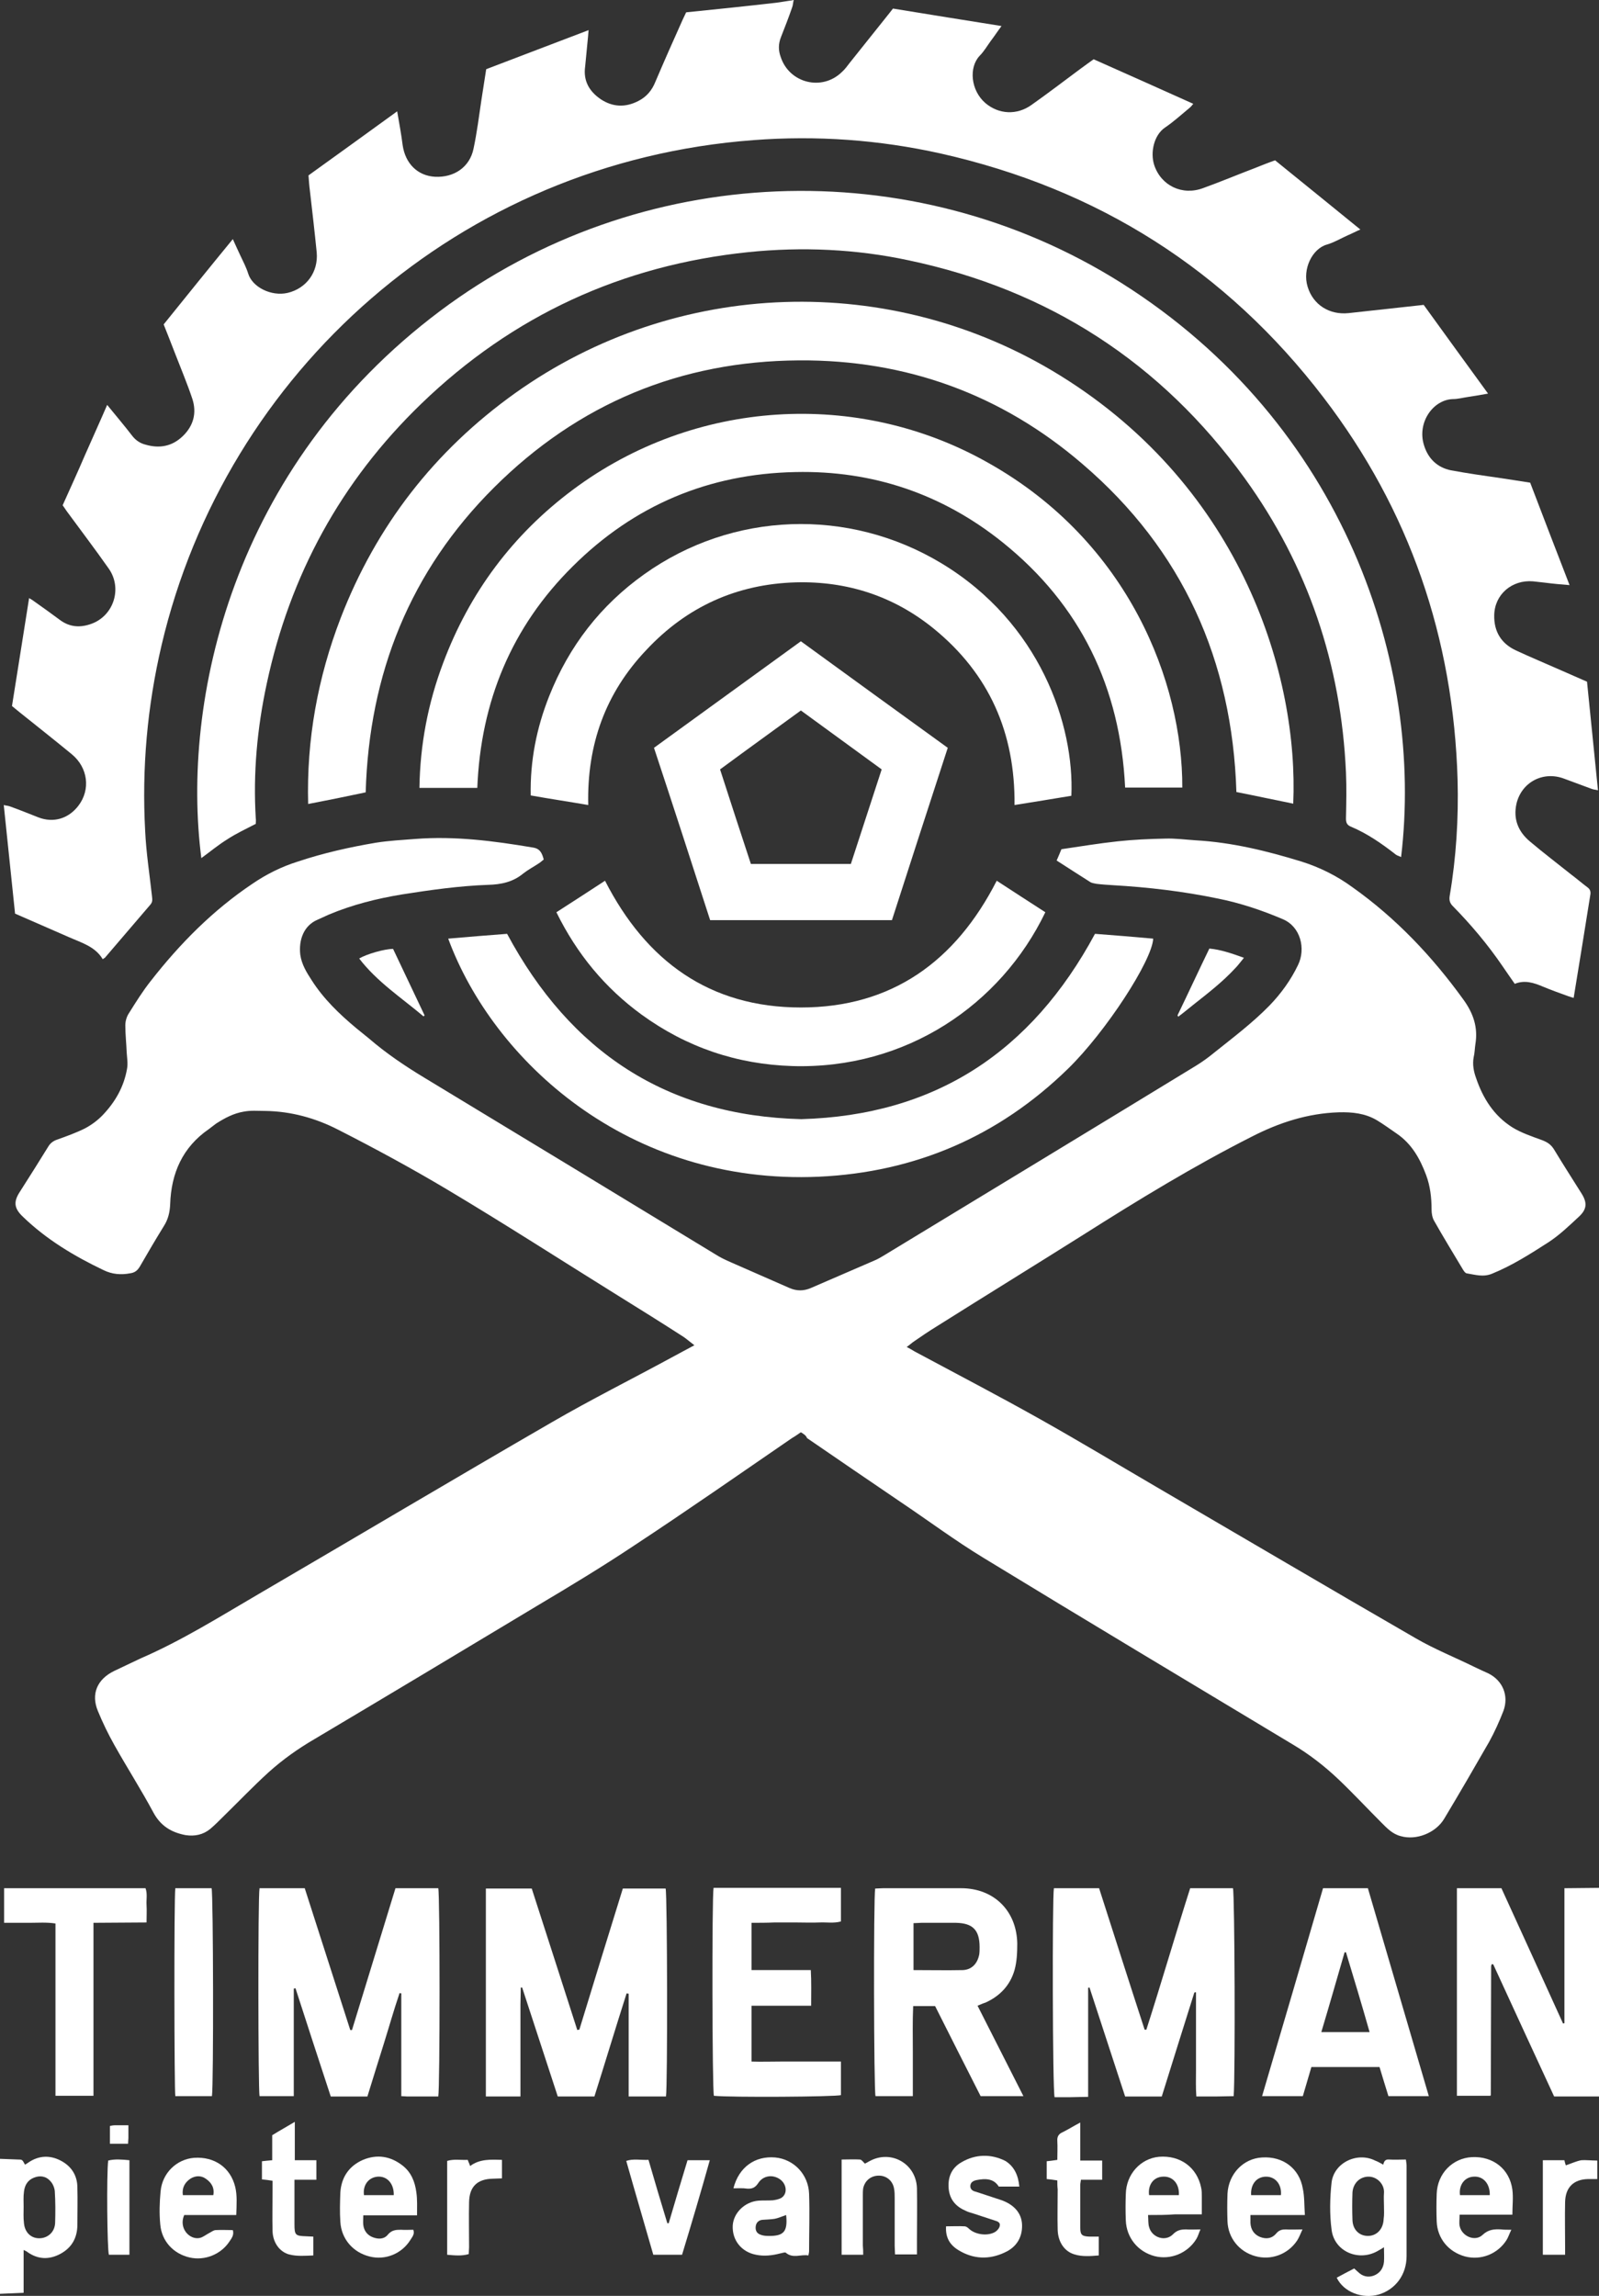 <?xml version="1.0" encoding="utf-8"?>
<!-- Generator: Adobe Illustrator 18.0.0, SVG Export Plug-In . SVG Version: 6.00 Build 0)  -->
<!DOCTYPE svg PUBLIC "-//W3C//DTD SVG 1.1//EN" "http://www.w3.org/Graphics/SVG/1.1/DTD/svg11.dtd">
<svg version="1.1" id="Layer_1" xmlns="http://www.w3.org/2000/svg" xmlns:xlink="http://www.w3.org/1999/xlink" x="0px" y="0px"
	 viewBox="0 0 467 670.2" enable-background="new 0 0 467 670.2" xml:space="preserve">
<rect x="0" y="0" width="467" height="670.2" fill="#333333" stroke="none"/>
<path fill="#FFFFFF" d="M231.8,0c-0.2,0.8-0.2,1.6-0.5,2.3c-1,2.9-2.1,5.7-3.2,8.5c-0.8,2-0.8,3.9-0.1,5.8
	c2.5,7.7,12.1,10.1,17.9,4.4c0.9-0.8,1.6-1.8,2.3-2.7c3.8-4.8,7.7-9.6,11.5-14.4c0.4-0.5,0.8-1,1.1-1.4c10.5,1.7,20.9,3.4,31.7,5.1
	c-1.2,1.6-2.1,3-3.1,4.3c-1.1,1.5-2,3.1-3.3,4.4c-3.2,3.4-2.6,10.1,1.7,13.8c3.9,3.3,9.2,3.6,13.5,0.5c4.8-3.4,9.4-6.9,14.1-10.4
	c1.4-1,2.7-2,4-2.9c9.7,4.3,19.3,8.6,29.1,13c-0.4,0.5-0.7,0.9-1.1,1.2c-2.3,1.9-4.6,4-7.1,5.7c-3.3,2.2-4.4,7.3-3.2,11
	c2,6,8.2,9,14.3,6.7c5-1.8,10-3.9,15-5.8c2-0.8,4-1.6,6-2.3c8.3,6.7,16.4,13.3,24.9,20.2c-1.4,0.6-2.5,1.2-3.7,1.7
	c-2,0.9-4,2.1-6.1,2.7c-4.2,1.2-7.2,7.1-5.6,12.3c1.6,5.3,6.4,8.3,12,7.7c7.3-0.8,14.6-1.6,21.9-2.4c6.2,8.6,12.4,17.1,18.8,25.9
	c-2.2,0.4-4.1,0.7-6,1c-1.4,0.2-2.8,0.6-4.3,0.6c-5.8,0.2-10.5,6.9-8.4,13.5c1.2,3.9,3.9,6.5,7.9,7.3c4.9,0.9,9.8,1.6,14.7,2.3
	c2.8,0.4,5.7,0.9,8.4,1.3c3.8,10,7.6,19.8,11.5,29.9c-2.6-0.2-4.8-0.4-7.1-0.7c-1.2-0.1-2.4-0.3-3.6-0.4c-6.1-0.5-11.2,3.8-11.3,9.9
	c-0.1,4.7,2,8.2,6.2,10.2c4.5,2.1,9.1,4,13.6,6c2.5,1.1,5,2.2,7.3,3.2c1.1,10.6,2.1,21,3.2,31.7c-0.8-0.2-1.3-0.2-1.8-0.4
	c-2.7-1-5.4-2-8.1-3c-6.1-2.3-12.4,1-13.9,7.3c-1,4.5,0.5,8.2,4,11.1c3.9,3.3,8,6.4,12,9.6c1.6,1.2,3.1,2.5,4.7,3.7
	c0.7,0.5,1,1.1,0.9,2c-1.6,10-3.2,20-4.9,30.3c-0.6-0.2-1.1-0.3-1.6-0.5c-2.5-0.9-5-1.8-7.4-2.8c-2.6-1.1-5.3-2-8.2-0.8
	c-1.3-1.8-2.4-3.5-3.6-5.2c-4.3-6.3-9.2-12.1-14.5-17.5c-0.9-0.9-1.1-1.8-0.9-3c1.9-11.2,2.6-22.6,2.3-33.9
	c-1.2-41.3-14-78.7-39.1-111.5c-28.5-37.3-66-61-111.9-71.3c-18-4-36.2-5.3-54.6-3.9c-86,6.4-154.2,67.8-172.9,147.4
	c-4.2,17.9-5.8,36-4.8,54.3c0.3,6.4,1.3,12.7,2,19.1c0.1,0.9,0.2,1.6-0.5,2.4c-4.4,5.1-8.7,10.2-13.1,15.3c-0.1,0.2-0.4,0.3-0.8,0.6
	c-2.2-3.7-6.2-4.8-9.8-6.4c-5.3-2.3-10.5-4.6-15.8-6.9c-1.1-10.5-2.2-21-3.3-31.7c0.7,0.2,1.3,0.2,1.8,0.4c2.8,1,5.5,2.1,8.3,3.2
	c4.4,1.7,8.8,0.4,11.7-3.4c3.6-4.7,2.8-11.1-1.9-15c-5.1-4.2-10.2-8.2-15.3-12.3c-0.7-0.6-1.5-1.2-2.2-1.8c1.7-10.5,3.3-20.9,5-31.5
	c0.7,0.4,1.2,0.7,1.7,1.1c2.4,1.7,4.8,3.4,7.2,5.2c2.9,2.2,6,2.4,9.3,1.2c6.6-2.4,9.1-10.5,5-16.2c-4-5.7-8.2-11.2-12.3-16.8
	c-0.4-0.6-0.8-1.2-1.1-1.6c2.2-4.9,4.4-9.7,6.5-14.6c2.1-4.8,4.3-9.6,6.5-14.7c2.6,3.2,5,6,7.3,9c1,1.3,2.3,2.2,3.9,2.6
	c4.1,1.2,7.8,0.5,10.9-2.5c3.1-3,4.1-6.7,2.8-10.8c-1.5-4.5-3.4-9-5.1-13.4c-1.1-2.8-2.2-5.7-3.3-8.4c6.7-8.3,13.3-16.5,20.2-24.9
	c0.8,1.8,1.5,3.3,2.2,4.8c0.8,1.7,1.7,3.4,2.3,5.3c1.2,3.9,6.7,6.7,11.5,5.6c5.5-1.3,9-6.1,8.5-11.8c-0.6-6-1.3-12.1-2-18.1
	c-0.2-1.5-0.3-3-0.4-4.4c8.6-6.2,17.1-12.3,25.9-18.7c0.6,3.5,1.2,6.7,1.6,9.9c0.8,5.4,4.4,8.9,9.4,9.2c5.6,0.3,10.2-2.8,11.3-8.2
	c1-4.7,1.6-9.5,2.3-14.2c0.5-3,0.9-6,1.4-9c9.9-3.8,19.7-7.5,29.9-11.4c-0.2,2.7-0.5,5.1-0.7,7.5c-0.1,1-0.2,2.1-0.3,3.1
	c-0.6,4.2,1.2,7.3,4.6,9.6c3.5,2.3,7.2,2.4,10.9,0.5c2.4-1.2,4-3.1,5-5.6c2.6-6.1,5.3-12.2,8-18.2c0.3-0.7,0.7-1.4,1-2.1
	c8.9-0.9,17.6-1.8,26.3-2.8c1.6-0.2,3.1-0.5,4.7-0.7C231.5,0,231.7,0,231.8,0z"/>
<path fill="#FFFFFF" d="M467,612c-4.3,0-8.6,0-13.1,0c-6-12.9-11.9-25.8-17.8-38.6c-0.2,0-0.3,0-0.4,0c-0.1,0-0.1,0.1-0.1,0.1
	c0,0.2-0.1,0.3-0.1,0.5c0,12.5-0.1,24.9-0.1,37.4c0,0.1,0,0.2-0.1,0.4c-3.2,0-6.4,0-9.8,0c0-20.2,0-40.3,0-60.6c4.3,0,8.5,0,13,0
	c6,13.1,12,26.3,18,39.5c0.1,0,0.3-0.1,0.4-0.1c0-13,0-26.1,0-39.4c3.5,0,6.9-0.1,10.2-0.1C467,571.4,467,591.7,467,612z"/>
<path fill="#FFFFFF" d="M0,630.2c1.8,0.1,3.5,0.1,5.3,0.2c1.2,0,1.2,0,2,1.5c0.4-0.2,0.8-0.5,1.1-0.7c3-2,6.2-2.1,9.3-0.5
	c3.1,1.6,4.9,4.3,4.9,7.9c0.1,3.6,0,7.2,0,10.8c0,3.8-1.6,6.7-4.9,8.5c-3.3,1.8-6.6,1.7-9.7-0.5c-0.2-0.2-0.5-0.3-1.1-0.6
	c0,4.3,0,8.3,0,12.5c-2.5,0.1-4.7,0.2-6.9,0.3C0,656.5,0,643.4,0,630.2z M6.9,644.2C6.9,644.2,6.9,644.2,6.9,644.2
	c0,1.6-0.1,3.2,0.1,4.8c0.3,3.1,2.6,4.8,5.4,4.3c2-0.4,3.6-2,3.7-4.4c0.1-3.1,0.1-6.2-0.1-9.3c-0.1-1-0.6-2.2-1.3-2.9
	c-1.3-1.5-3.1-1.7-4.8-1c-1.8,0.7-2.7,2.2-2.9,4.1C6.8,641.2,6.9,642.7,6.9,644.2z"/>
<path fill="#FFFFFF" d="M233.9,418.1c-0.9,0.6-1.7,1.2-2.6,1.7c-15.3,10.5-30.5,21.1-46,31.3c-9.3,6.2-18.9,12-28.5,17.7
	c-21.6,13-43.3,26-65,38.9c-4.8,2.8-9.3,6-13.4,9.7c-4.5,4.1-8.7,8.5-13,12.7c-1.3,1.3-2.6,2.6-4,3.8c-2.1,1.7-4.5,2.2-7.2,1.8
	c-4.2-0.8-7.3-2.7-9.4-6.6c-3.6-6.7-7.7-13.1-11.4-19.7c-1.8-3.2-3.4-6.5-4.8-9.9c-2.1-5-0.2-9.3,4.7-11.7c2.6-1.2,5.2-2.5,7.8-3.7
	c12-5.2,23-12.1,34.3-18.7c28.6-16.7,57.2-33.7,85.9-50.3c11.4-6.6,23.2-12.5,34.8-18.8c2.1-1.1,4.2-2.3,6.7-3.6
	c-1.2-0.9-2.1-1.7-3.1-2.4c-6.5-4.2-13.1-8.3-19.7-12.4c-16.4-10.2-32.7-20.7-49.3-30.6c-10.4-6.2-21.1-12-31.9-17.5
	c-6.6-3.4-13.8-5.4-21.4-5.5c-2.1,0-4.1-0.2-6.2,0.2c-3,0.5-5.6,1.9-8.1,3.5c-0.7,0.5-1.4,1.1-2.1,1.6c-7.7,5.3-11,12.9-11.3,21.9
	c-0.1,2.4-0.6,4.5-1.9,6.5c-2.4,3.9-4.7,7.8-7,11.8c-0.7,1.1-1.4,1.7-2.8,1.9c-2.7,0.5-5.2,0.3-7.7-0.9c-8.6-4.1-16.8-9-23.7-15.7
	c-2.5-2.4-2.7-4.3-0.8-7.2c2.8-4.4,5.6-8.8,8.3-13.2c0.6-1,1.4-1.6,2.5-2c2.8-1,5.6-2,8.2-3.3c1.9-1,3.8-2.4,5.3-4
	c3.6-3.8,6.1-8.2,7-13.4c0.3-1.5,0-3.2-0.1-4.8c-0.1-2.6-0.4-5.3-0.4-7.9c0-1.2,0.4-2.6,1.1-3.6c2-3.2,4-6.4,6.3-9.3
	c8.5-10.9,18.2-20.7,29.7-28.4c4.1-2.8,8.5-5,13.3-6.5c7.5-2.5,15.1-4.2,22.8-5.5c3.8-0.6,7.6-0.8,11.5-1.1
	c11.6-0.9,23,0.6,34.3,2.5c2.1,0.3,2.7,1.6,3.2,3.5c-0.4,0.3-0.9,0.8-1.4,1.1c-1.5,1-3.2,1.9-4.6,3c-3,2.5-6.5,3.2-10.2,3.3
	c-8.5,0.3-16.9,1.5-25.2,2.8c-7.3,1.2-14.5,3-21.4,5.9c-1.1,0.5-2.2,1-3.3,1.5c-4,1.7-5.5,5.9-5,10.2c0.4,2.8,1.8,5.1,3.3,7.4
	c3.5,5.5,8.1,9.9,13,14c1.2,1,2.5,2,3.7,3c5.1,4.4,10.6,8.1,16.4,11.6c28.3,17.1,56.6,34.3,84.9,51.5c1.4,0.9,2.9,1.6,4.5,2.3
	c5.7,2.5,11.4,5,17.1,7.5c2.1,0.9,4.1,0.9,6.2,0c6.2-2.7,12.3-5.3,18.5-8c1-0.4,2-1,3-1.6c30.3-18.4,60.7-36.8,91-55.3
	c1.8-1.1,3.6-2.4,5.3-3.8c5.5-4.4,11.1-8.6,16.1-13.7c3.4-3.5,6.3-7.5,8.4-11.9c2.3-4.7,0.8-11.2-4.5-13.4c-6.1-2.6-12.4-4.7-18.9-6
	c-10.1-2.1-20.3-3.3-30.7-3.9c-1.6-0.1-3.2-0.2-4.8-0.4c-0.5-0.1-1.1-0.2-1.6-0.4c-3.3-2.1-6.6-4.2-10-6.4c0.5-1.1,0.9-2.1,1.4-3.3
	c5.4-0.8,10.9-1.7,16.4-2.3c4.6-0.5,9.2-0.7,13.9-0.8c2.9-0.1,5.9,0.3,8.9,0.5c10.6,0.6,20.8,3.1,30.9,6.2
	c5.4,1.7,10.4,4.2,14.9,7.5c12.7,9,23.3,20.2,32.4,32.8c2.9,4,4.3,8.1,3.5,13c-0.2,1.3-0.2,2.6-0.5,3.8c-0.4,2.1,0,4.2,0.7,6.1
	c2,5.9,5.2,11,10.6,14.4c2.6,1.6,5.6,2.6,8.6,3.7c1.6,0.6,2.7,1.3,3.6,2.8c2.6,4.3,5.3,8.5,8,12.8c1.7,2.7,1.6,4.6-0.8,6.8
	c-2.8,2.6-5.6,5.3-8.8,7.4c-5.3,3.4-10.6,6.8-16.5,9.2c-2.6,1.1-5,0.3-7.5-0.1c-0.4-0.1-0.8-0.7-1.1-1.2c-2.8-4.7-5.7-9.4-8.4-14.2
	c-0.5-0.9-0.7-2.1-0.7-3.2c0-3.5-0.4-6.9-1.6-10.1c-1.8-4.8-4.2-9.1-8.6-12.1c-1.9-1.3-3.8-2.7-5.8-3.9c-3.4-2-7.1-2.4-11.1-2.3
	c-9.1,0.3-17.4,3-25.4,7.1c-17,8.6-33.2,18.5-49.3,28.7c-14.3,9-28.6,17.8-42.9,26.8c-2.1,1.3-4.2,2.7-6.2,4.1
	c-0.8,0.5-1.5,1.2-2.4,1.8c1,0.5,1.6,0.9,2.3,1.3c12.3,6.6,24.6,13,36.7,19.8c11.4,6.4,22.7,13.2,34,19.8
	c25.2,14.7,50.3,29.5,75.6,44.1c5.5,3.2,11.5,5.6,17.2,8.4c1.4,0.7,2.8,1.3,4.1,1.9c4.2,2.1,6,6.5,4.4,10.9
	c-1.2,3.1-2.6,6.2-4.2,9.1c-4.3,7.5-8.6,14.9-13.1,22.4c-2.5,4.2-8.2,6.4-12.7,5.1c-2.4-0.6-4-2.3-5.6-3.9
	c-4.2-4.2-8.2-8.5-12.5-12.6c-4.1-3.9-8.6-7.4-13.5-10.3c-30.1-18.1-60.2-36.1-90.2-54.4c-8.4-5.1-16.3-11-24.5-16.5
	c-9.1-6.2-18.1-12.3-27.1-18.5C235.4,419,234.7,418.6,233.9,418.1z"/>
<path fill="#FFFFFF" d="M74.7,240.5c-2.9,1.5-5.7,2.8-8.3,4.5c-2.6,1.6-5,3.6-7.6,5.5c-5.9-45.9,8.9-114.1,69.7-159.7
	c58.2-43.6,137.7-46.8,199-8.2c65.3,41.2,88.4,111.8,81.7,167.6c-0.5-0.3-1.1-0.4-1.5-0.7c-4.1-3.2-8.4-6.2-13.2-8.2
	c-1.2-0.5-1.4-1.3-1.4-2.4c0.1-4.5,0.2-9,0-13.4c-1.4-31.5-11.1-60.3-29.5-85.8c-24.5-33.9-57.4-55.1-98.2-63.7
	c-15.4-3.3-31.1-4-46.8-2.4c-36.9,3.8-68.9,18.5-95.6,44.3c-23.4,22.6-38.3,49.9-45.1,81.7c-2.8,13-4,26.1-3.2,39.3
	C74.8,239.4,74.7,239.8,74.7,240.5z"/>
<path fill="#FFFFFF" d="M106.8,231.3c-5.6,1.2-11.1,2.3-16.8,3.4c-0.5-18.8,2.8-36.9,9.5-54.3c10.4-26.9,27.4-48.8,50.9-65.6
	c47.1-33.6,109.9-35.7,159.2-5.2c53.5,33.1,69.7,88.2,68.1,125c-5.5-1.1-11-2.3-16.6-3.4c-1.2-38.4-15.7-70.7-44.9-95.7
	c-23.7-20.4-51.6-30.5-82.8-30.3c-34.6,0.2-64.5,12.6-89.1,37.1C119.8,166.7,107.8,196.6,106.8,231.3z"/>
<path fill="#FFFFFF" d="M345.3,229.9c-5.6,0-11.1,0-16.7,0c-1.4-29.2-13-53.3-35.8-71.6c-17.6-14.1-37.9-21-60.5-20.5
	c-25.3,0.5-47.1,9.7-65,27.5c-17.9,17.7-26.9,39.5-27.9,64.7c-5.6,0-11.1,0-16.9,0c0.2-12.7,2.5-24.7,6.9-36.4
	c7.7-20.6,20.4-37.6,38-50.7c35.3-26.3,83-29.4,121.2-7.8C329.8,158.2,345.4,199.4,345.3,229.9z"/>
<path fill="#FFFFFF" d="M130.9,274c5.9-0.5,11.7-1,17.2-1.4c18.5,34.5,46.7,53.1,85.9,54.1c39.1-1.1,67.2-19.6,85.8-54.1
	c5.5,0.4,11.3,0.9,17,1.4c-0.3,6.4-13.9,27.3-24.9,38c-20.2,19.7-44.6,30.2-72.7,31.5C183.4,346,144,309.5,130.9,274z"/>
<path fill="#FFFFFF" d="M171.8,235c-5.8-1-11.2-1.8-16.8-2.8c-0.2-10.1,1.7-19.7,5.4-29c5.8-14.6,15-26.5,27.8-35.6
	c25.7-18.3,59.6-19.5,86.7-3.2c28.9,17.4,38.9,47.3,38,67.9c-5.4,0.9-10.9,1.8-16.6,2.7c0.2-21.1-7.4-38.3-23.6-51.5
	c-11.7-9.5-25.3-13.9-40.3-13.5c-17.2,0.5-31.8,7.1-43.6,19.7C176.8,202.3,171.4,217.4,171.8,235z"/>
<path fill="#FFFFFF" d="M207.4,268.6c-5.4-16.7-10.8-33.4-16.4-50.3c14.3-10.4,28.6-20.7,42.9-31.1c14.3,10.4,28.5,20.7,42.9,31.1
	c-5.5,16.9-10.9,33.5-16.3,50.3C242.8,268.6,225.2,268.6,207.4,268.6z M210.3,224.6c3,9.3,6,18.5,9,27.6c9.8,0,19.4,0,29.2,0
	c3-9.2,6-18.4,9-27.6c-7.9-5.8-15.7-11.4-23.6-17.2C226.1,213.1,218.3,218.7,210.3,224.6z"/>
<path fill="#FFFFFF" d="M305.3,266.3c-13,27-40.7,45.9-73.9,44.9c-16.2-0.5-30.9-5.5-44-15c-10.7-7.8-18.9-17.7-24.9-29.9
	c4.8-3.1,9.5-6.1,14.2-9.2c12,23.5,30.6,37,57.2,37c26.6,0,45.2-13.5,57.2-37C295.9,260.2,300.6,263.3,305.3,266.3z"/>
<path fill="#FFFFFF" d="M75.8,551.2c4.3,0,8.7,0,13.2,0c4.4,13.8,8.9,27.6,13.3,41.4c0.2,0,0.3,0,0.5,0c4.2-13.8,8.5-27.6,12.7-41.4
	c4.3,0,8.4,0,12.5,0c0.5,1.9,0.5,58.3,0,60.8c-3,0-6,0-9,0c-0.5,0-1.1-0.1-1.8-0.1c0-10.1,0-20,0-30c-0.2,0-0.4-0.1-0.5-0.1
	c-1.7,5-3.1,10-4.7,15.1c-1.6,5-3.1,10-4.7,15.1c-3.6,0-7.1,0-10.7,0c-3.5-10.6-6.9-21.1-10.3-31.6c-0.2,0-0.3,0.1-0.5,0.1
	c0,10.4,0,20.8,0,31.4c-3.5,0-6.7,0-10,0C75.4,610.1,75.3,553.7,75.8,551.2z"/>
<path fill="#FFFFFF" d="M169.2,592.5c4.2-13.7,8.4-27.4,12.7-41.2c4.2,0,8.4,0,12.5,0c0.5,1.7,0.6,57.9,0.1,60.7
	c-3.5,0-7.1,0-10.9,0c0-10.1,0-20,0-30c-0.2,0-0.4-0.1-0.6-0.1c-3.2,10-6.2,20-9.4,30.1c-3.5,0-7,0-10.7,0
	c-3.5-10.6-6.9-21.2-10.4-31.8c-0.1,0-0.3,0-0.4,0c0,1.7-0.1,3.3-0.1,5c0,1.8,0,3.5,0,5.3c0,1.8,0,3.7,0,5.5c0,1.8,0,3.5,0,5.3
	s0,3.5,0,5.3c0,1.7,0,3.5,0,5.4c-3.5,0-6.7,0-10.1,0c0-20.2,0-40.4,0-60.7c4.5,0,8.8,0,13.4,0c4.4,13.7,8.9,27.5,13.3,41.3
	C168.9,592.5,169,592.5,169.2,592.5z"/>
<path fill="#FFFFFF" d="M307.8,551.2c4.3,0,8.6,0,13.2,0c4.4,13.7,8.8,27.5,13.3,41.3c0.2,0,0.3,0,0.5,0
	c4.4-13.7,8.4-27.5,12.8-41.3c4.2,0,8.3,0,12.5,0c0.5,1.9,0.7,54.5,0.2,60.7c-1.8,0-3.6,0.1-5.4,0.1c-1.8,0-3.5,0-5.5,0
	c-0.2-2.6-0.1-5.2-0.1-7.7c0-2.6,0-5.1,0-7.7c0-2.5,0-5,0-7.4c0-2.6,0-5.1,0-7.6c-0.2,0-0.3-0.1-0.3,0c-0.1,0-0.2,0.1-0.2,0.1
	c-3.2,10.1-6.3,20.1-9.5,30.3c-3.5,0-7,0-10.7,0c-3.5-10.6-6.9-21.2-10.4-31.8c-0.1,0-0.3,0-0.4,0.1c0,10.5,0,21,0,31.8
	c-1.8,0-3.5,0.1-5.1,0.1c-1.6,0-3.2,0-4.7,0C307.4,610.1,307.3,553.8,307.8,551.2z"/>
<path fill="#FFFFFF" d="M285.5,585.5c4.5,8.9,8.9,17.5,13.4,26.4c-4.3,0-8.3,0-12.5,0c-4.4-8.7-8.9-17.5-13.3-26.3
	c-2.2,0-4.1,0-6.4,0c-0.2,4.4-0.1,8.8-0.1,13.2c0,4.3,0,8.6,0,13.1c-3.7,0-7.3,0-10.9,0c-0.5-1.7-0.6-57.8-0.1-60.6
	c0.7,0,1.5-0.1,2.3-0.1c7.6,0,15.2,0,22.8,0c9.5,0,16.2,6.5,16.4,16.1c0,2.6-0.1,5.3-0.8,7.8c-1.3,4.5-4.3,7.6-8.5,9.5
	C287.1,584.8,286.5,585.1,285.5,585.5z M266.8,575.1c5,0,9.7,0.1,14.4,0c2.6-0.1,4.3-1.9,4.8-4.6c0.1-0.7,0.1-1.4,0.1-2.1
	c0-5-2-7-6.9-7.1c-3.4,0-6.7,0-10.1,0c-0.7,0-1.4,0.1-2.3,0.1C266.8,566,266.8,570.4,266.8,575.1z"/>
<path fill="#FFFFFF" d="M417.3,611.9c-4.1,0-7.9,0-11.8,0c-0.9-2.8-1.7-5.6-2.6-8.5c-6.7,0-13.2,0-19.9,0c-0.8,2.8-1.7,5.7-2.5,8.5
	c-3.9,0-7.8,0-11.9,0c6-20.3,11.9-40.5,17.8-60.7c4.4,0,8.6,0,13.1,0C405.4,571.3,411.3,591.5,417.3,611.9z M393.1,569.9
	c-0.1,0-0.3,0-0.4,0c-2.2,7.6-4.4,15.3-6.8,23.3c4.8,0,9.3,0,14.1,0C397.7,585.1,395.4,577.5,393.1,569.9z"/>
<path fill="#FFFFFF" d="M219.5,561.3c0,4.7,0,9.2,0,13.8c5.7,0,11.4,0,17.3,0c0.2,3.5,0.1,6.8,0.1,10.4c-6,0-11.6,0-17.4,0
	c0,5.5,0,10.7,0,16.3c2.8,0.1,5.7,0,8.5,0c3,0,5.9,0,8.9,0c2.9,0,5.7,0,8.7,0c0,3.4,0,6.6,0,9.8c-1.8,0.5-32,0.7-37.1,0.2
	c-0.5-1.7-0.6-57.9-0.1-60.7c12.3,0,24.7,0,37.2,0c0,3.3,0,6.4,0,9.8c-2.1,0.6-4.2,0.2-6.3,0.3c-2.2,0.1-4.5,0-6.7,0
	c-2.2,0-4.3,0-6.5,0C223.9,561.3,221.7,561.3,219.5,561.3z"/>
<path fill="#FFFFFF" d="M1.2,551.2c13.9,0,27.5,0,41.3,0c0.6,1.6,0.2,3.3,0.3,4.9c0.1,1.6,0,3.2,0,5.1c-5.2,0-10.3,0.1-15.5,0.1
	c0,17,0,33.6,0,50.5c-3.7,0-7.3,0-11.1,0c0-16.7,0-33.4,0-50.3c-2.6-0.4-5.1-0.2-7.5-0.2c-2.5,0-4.9,0-7.5,0
	C1.2,557.8,1.2,554.6,1.2,551.2z"/>
<path fill="#FFFFFF" d="M51.2,551.2c3.6,0,7.1,0,10.6,0c0.5,1.8,0.6,57.6,0.1,60.7c-3.5,0-7.1,0-10.7,0
	C50.9,610.2,50.8,554.3,51.2,551.2z"/>
<path fill="#FFFFFF" d="M404,631.9c0.2-1,0.6-1.6,1.7-1.5c1.6,0.1,3.2,0,4.9,0c0.1,0.7,0.2,1.3,0.2,1.8c0,8.8,0,17.6,0,26.4
	c0,5.4-3.2,9.7-8.1,11.2c-4.8,1.4-10.3-0.7-12.3-4.9c1.7-0.9,3.3-1.8,5.1-2.7c0.4,0.4,0.8,0.7,1.1,1c1.3,1.3,2.9,1.7,4.6,1.1
	c1.8-0.7,2.8-2.1,3-4c0.1-1.3,0-2.7,0-4.3c-0.6,0.4-1.1,0.7-1.5,0.9c-5.6,3.5-13,0.5-13.8-6c-0.6-4.5-0.5-9.3,0-13.8
	c0.7-5.8,7.5-9,12.7-6.4C402.4,631,403.1,631.4,404,631.9z M404.2,644C404.2,644,404.2,644,404.2,644c0-1.3-0.1-2.6,0-3.8
	c0.2-2.5-1.9-4.7-4.3-4.8c-2.6-0.1-4.7,1.8-4.9,4.6c-0.1,2.7-0.1,5.4,0,8.1c0.1,2.8,2,4.6,4.5,4.6c2.6,0,4.5-2,4.6-4.9
	C404.3,646.5,404.2,645.3,404.2,644z"/>
<path fill="#FFFFFF" d="M214.2,638.8c1.6-6.2,6.3-9.5,12.2-9c5.4,0.5,9.7,4.9,9.9,10.6c0.2,5.6,0,11.2,0,16.8c0,0.3-0.1,0.6-0.2,1.2
	c-2.2-0.4-4.5,1-6.6-0.8c-0.3-0.2-1,0.1-1.6,0.2c-2.3,0.6-4.7,0.9-7.1,0.4c-4.2-0.8-7-4.2-6.8-8.5c0.2-3.7,3.5-7,7.6-7.3
	c1.4-0.1,2.7,0,4.1-0.1c0.8-0.1,1.8-0.3,2.5-0.7c1.9-1.2,1.6-4.1-0.5-5.5c-2.1-1.4-4.8-1-6.2,1.1c-0.9,1.4-1.8,1.8-3.3,1.7
	C216.9,638.7,215.7,638.8,214.2,638.8z M229.6,646.6c-1.2,0.4-2.3,0.9-3.3,1.1c-1.2,0.2-2.4,0.2-3.6,0.3c-1.2,0.1-1.9,0.9-2,2
	c-0.1,1.1,0.3,1.9,1.3,2.3c0.7,0.3,1.5,0.4,2.3,0.4C228.9,652.8,230.1,651.5,229.6,646.6z"/>
<path fill="#FFFFFF" d="M121.8,646.7c-5.3,0-10.4,0-15.7,0c0,1.1-0.1,2,0,2.8c0.2,1.7,1.2,3,2.8,3.6c1.6,0.6,3.3,0.6,4.4-0.8
	c1.1-1.3,2.3-1.4,3.8-1.4c1.2,0.1,2.4,0,3.6,0c0.5,1.2-0.3,2.1-0.8,2.9c-2.5,4.1-7.4,6.1-12,4.9c-4.8-1.2-8.2-5.1-8.5-10.1
	c-0.2-2.9-0.1-5.8,0-8.6c0.3-4.4,2.5-7.7,6.6-9.5c4.1-1.7,8-1.1,11.5,1.6c2.6,2,3.7,4.8,4.1,7.9
	C121.9,642.1,121.8,644.2,121.8,646.7z M115,640.8c0.1-3.3-1.9-5.6-4.7-5.4c-2.6,0.2-4.4,2.4-4,5.4
	C109.2,640.8,112.1,640.8,115,640.8z"/>
<path fill="#FFFFFF" d="M441.4,650.9c-0.6,1.2-0.9,2.2-1.4,3c-2.6,4.1-7.5,6-12.1,4.8c-4.8-1.3-8.1-5.2-8.3-10.2
	c-0.1-2.7-0.1-5.4,0-8.1c0.2-5.9,4.6-10.4,10.3-10.7c6.2-0.3,11,3.5,11.8,9.5c0.3,2.3,0,4.7,0,7.3c-2.6,0-5.2,0-7.7,0
	c-2.5,0-5.1,0-7.7,0c0,1.3-0.2,2.3,0,3.3c0.6,3,4.5,4.7,6.7,2.6c1.7-1.6,3.4-1.7,5.4-1.6C439.2,650.9,440.1,650.9,441.4,650.9z
	 M435.1,640.8c0.1-3.3-1.9-5.6-4.7-5.4c-2.6,0.1-4.4,2.4-4,5.4C429.3,640.8,432.2,640.8,435.1,640.8z"/>
<path fill="#FFFFFF" d="M381.1,646.6c-5.5,0-10.6,0-15.9,0c0,0.9,0,1.6,0,2.3c0.1,2,1.1,3.4,2.8,4.1c1.8,0.7,3.5,0.5,4.8-1.1
	c0.8-0.9,1.6-1.1,2.7-1.1c1.5,0.1,3,0,4.9,0c-0.6,1.3-1,2.4-1.6,3.3c-2.7,4-7.6,5.8-12.2,4.5c-4.7-1.3-7.9-5.3-8.1-10.1
	c-0.1-2.7-0.1-5.4,0-8.1c0.3-5.8,4.6-10.3,10.1-10.6c6.1-0.4,10.9,3.2,11.9,9.1C381,641.2,380.9,643.7,381.1,646.6z M374.1,640.8
	c0.3-3.1-1.6-5.4-4.3-5.4c-2.8,0-4.6,2.2-4.4,5.4C368.3,640.8,371.2,640.8,374.1,640.8z"/>
<path fill="#FFFFFF" d="M69,646.6c-5.3,0-10.3,0-15.2,0c-1.7,3.9,1.6,7.3,4.5,6.7c1-0.2,1.9-1,2.9-1.5c0.6-0.3,1.2-0.8,1.8-0.8
	c1.7-0.1,3.3,0,5,0c0.4,1.4-0.3,2.3-0.9,3.2c-2.5,3.9-7.3,5.8-11.7,4.8c-4.8-1.1-8.2-4.8-8.6-9.7c-0.3-3.2-0.2-6.4,0.1-9.6
	c0.5-5.4,4.7-9.4,9.8-9.8c5.9-0.4,10.6,2.8,12,8.5C69.3,640.9,69.1,643.6,69,646.6z M62.3,640.8c0.4-2.2-0.6-3.7-2.2-4.8
	c-1.4-1-3.1-0.9-4.5,0c-1.6,1.1-2.5,2.6-2.2,4.8C56.4,640.8,59.3,640.8,62.3,640.8z"/>
<path fill="#FFFFFF" d="M335.3,646.6c0.1,1.4,0,2.5,0.3,3.5c0.8,3.1,4.8,4.4,7,2.1c1.2-1.2,2.3-1.4,3.8-1.4c1.3,0.1,2.5,0,4.2,0
	c-0.5,1.1-0.7,2-1.2,2.8c-2.5,4.1-7.5,6.2-12.2,5c-4.9-1.3-8.2-5.4-8.4-10.4c-0.1-2.6-0.1-5.1,0-7.7c0.1-5.8,4.3-10.4,9.7-10.9
	c6.2-0.5,11.1,3.1,12.3,9c0.2,0.9,0.2,1.7,0.2,2.6c0,1.7,0,3.3,0,5.2c-2.8,0-5.3,0-7.8,0C340.6,646.6,338.1,646.6,335.3,646.6z
	 M344.3,640.8c0.2-3.3-1.8-5.6-4.7-5.4c-2.7,0.1-4.4,2.4-4,5.4C338.5,640.8,341.4,640.8,344.3,640.8z"/>
<path fill="#FFFFFF" d="M297.7,638.3c-2.2,0-4,0-6,0c-1.5-2.4-3.9-2.4-6.5-1.9c-0.9,0.2-1.7,0.6-1.8,1.6c-0.1,1,0.6,1.6,1.6,1.8
	c2.4,0.8,4.9,1.6,7.3,2.4c3.8,1.3,6.1,3.8,6.2,7.3c0.1,3.7-1.7,6.5-5,8c-4.6,2.2-9.2,2-13.5-0.6c-2.5-1.5-3.9-3.6-3.7-7
	c1.9,0,3.7-0.1,5.4,0c0.5,0,1,0.4,1.4,0.8c1.9,1.7,5.5,2.1,7.6,0.8c0.6-0.4,1.2-1.1,1.3-1.8c0.2-0.9-0.7-1.3-1.5-1.5
	c-2.1-0.7-4.3-1.4-6.4-2.1c-0.7-0.2-1.4-0.4-2-0.7c-2.8-1.2-4.6-3.1-5-6.2c-0.4-3.4,0.7-6.3,3.7-8c4.1-2.4,8.6-2.5,12.8-0.4
	C296.2,632.4,297.4,635,297.7,638.3z"/>
<path fill="#FFFFFF" d="M252.1,658.2c-2.2,0-4.2,0-6.3,0c0-9.2,0-18.4,0-27.8c1.8,0,3.6-0.1,5.3,0c0.5,0,0.9,0.6,1.5,1.2
	c0.2-0.1,0.8-0.4,1.3-0.7c6.3-3.5,13.7,0.7,13.9,7.9c0.1,5,0,10.1,0,15.1c0,1.3,0,2.7,0,4.2c-2.1,0-4.1,0-6.4,0
	c0-0.8-0.1-1.6-0.1-2.5c0-4.6,0-9.3,0-13.9c0-1,0-1.9-0.2-2.9c-0.4-2.2-2.2-3.7-4.4-3.7c-2.3,0-4.1,1.4-4.6,3.7
	c-0.1,0.7-0.1,1.4-0.1,2.1c0,4.9,0,9.7,0,14.6C252.1,656.5,252.1,657.3,252.1,658.2z"/>
<path fill="#FFFFFF" d="M195.3,649c1.8-6.1,3.6-12.2,5.5-18.4c2.1,0,4.1,0,6.5,0c-2.6,9.3-5.3,18.4-8.1,27.6c-2.8,0-5.5,0-8.4,0
	c-2.6-9.1-5.3-18.2-7.9-27.4c2.1-0.7,4.2-0.2,6.5-0.3c1.8,6.2,3.6,12.3,5.5,18.5C195.1,649,195.2,649,195.3,649z"/>
<path fill="#FFFFFF" d="M308.8,636.5c-1.2-0.2-2.1-0.3-3.1-0.4c0-1.8,0-3.4,0-5.2c0.9-0.1,1.9-0.2,3.1-0.4c0-1.9,0.1-3.7,0-5.5
	c-0.1-1.3,0.4-2.1,1.6-2.6c1.6-0.8,3.2-1.8,5.1-2.8c0,3.9,0,7.4,0,11.1c2.2,0,4.3,0,6.4,0c0,2,0,3.6,0,5.6c-2.1,0-4.1,0-6.2,0
	c-0.1,0.7-0.2,1.1-0.2,1.5c0,4.2,0,8.3,0,12.5c0,2.1,0.5,2.5,2.6,2.6c0.9,0,1.7,0,2.8,0c0,1.9,0,3.6,0,5.5c-2.4,0.2-4.8,0.4-7.1-0.3
	c-3-0.9-4.8-3.7-4.9-7.2c-0.1-3.9,0-7.8,0-11.8C308.8,638.2,308.8,637.4,308.8,636.5z"/>
<path fill="#FFFFFF" d="M86.1,619.4c0,4,0,7.5,0,11.2c2.2,0,4.2,0,6.3,0c0,1.9,0,3.6,0,5.7c-2,0-4.1,0-6.4,0c0,1.1,0,1.9,0,2.7
	c0,3.4,0,6.9,0,10.3c0,3.2,0.3,3.4,3.4,3.5c0.6,0,1.3,0.1,2.1,0.1c0,1.8,0,3.5,0,5.5c-2.4,0.1-4.8,0.3-7.1-0.3
	c-2.8-0.8-4.7-3.5-4.8-6.8c-0.1-4,0-8,0-12c0-0.9,0-1.7,0-2.7c-1.1-0.2-2.1-0.3-3.1-0.4c0-1.8,0-3.5,0-5.3c0.9-0.1,1.8-0.2,3-0.3
	c0-2.4,0-4.8,0-7.3C81.6,622,83.6,620.9,86.1,619.4z"/>
<path fill="#FFFFFF" d="M466.5,630.7c0,1.8,0,3.5,0,5.4c-1,0-1.9,0-2.7,0c-4.2,0.1-6.6,2.4-6.7,6.7c-0.1,4.3,0,8.6,0,12.9
	c0,0.8,0,1.6,0,2.5c-2.2,0-4.2,0-6.5,0c0-9.2,0-18.3,0-27.6c2.3,0,4.3,0,6.3,0c0.1,0.6,0.3,1.1,0.4,1.5c1.5-0.5,3-1.2,4.5-1.5
	C463.1,630.5,464.8,630.7,466.5,630.7z"/>
<path fill="#FFFFFF" d="M130.6,658.2c0-9.3,0-18.3,0-27.4c2-0.6,4-0.2,6-0.3c0.2,0.6,0.5,1.1,0.7,1.8c2.8-2.1,6-1.9,9.3-1.8
	c0,1.8,0,3.4,0,5.4c-0.9,0-1.8,0.1-2.7,0.1c-4.5,0.1-6.8,2.3-6.9,6.8c-0.1,4.4,0,8.8,0,13.2c0,0.6-0.1,1.3-0.1,2
	C134.9,658.6,132.9,658.4,130.6,658.2z"/>
<path fill="#FFFFFF" d="M37.8,630.6c0,9.3,0,18.4,0,27.6c-2.1,0-4,0-6,0c-0.5-1.7-0.7-23.6-0.2-27.5
	C33.6,630.2,35.6,630.4,37.8,630.6z"/>
<path fill="#FFFFFF" d="M343.9,296.4c3.1-6.4,6.1-12.9,9.3-19.5c3.3,0.3,6.5,1.4,10.1,2.7c-1,1.2-1.7,2.2-2.6,3.1
	c-3.7,4-8,7.3-12.3,10.7c-1.4,1.1-2.8,2.3-4.3,3.4C344,296.6,344,296.5,343.9,296.4z"/>
<path fill="#FFFFFF" d="M123.7,296.7c-6.4-5.4-13.6-10.1-18.8-16.9c2.2-1.3,7.4-2.8,9.9-2.8c3.1,6.5,6.1,12.9,9.2,19.4
	C123.9,296.5,123.8,296.6,123.7,296.7z"/>
<path fill="#FFFFFF" d="M37.5,620.4c0,1.5,0,2.6,0,3.7c0,0.5-0.1,1.1-0.1,1.7c-1.8,0-3.4,0-5.3,0c0-1.7,0-3.4,0-5.2
	c0.5-0.1,1-0.2,1.5-0.2C34.8,620.4,35.9,620.4,37.5,620.4z"/>
</svg>
